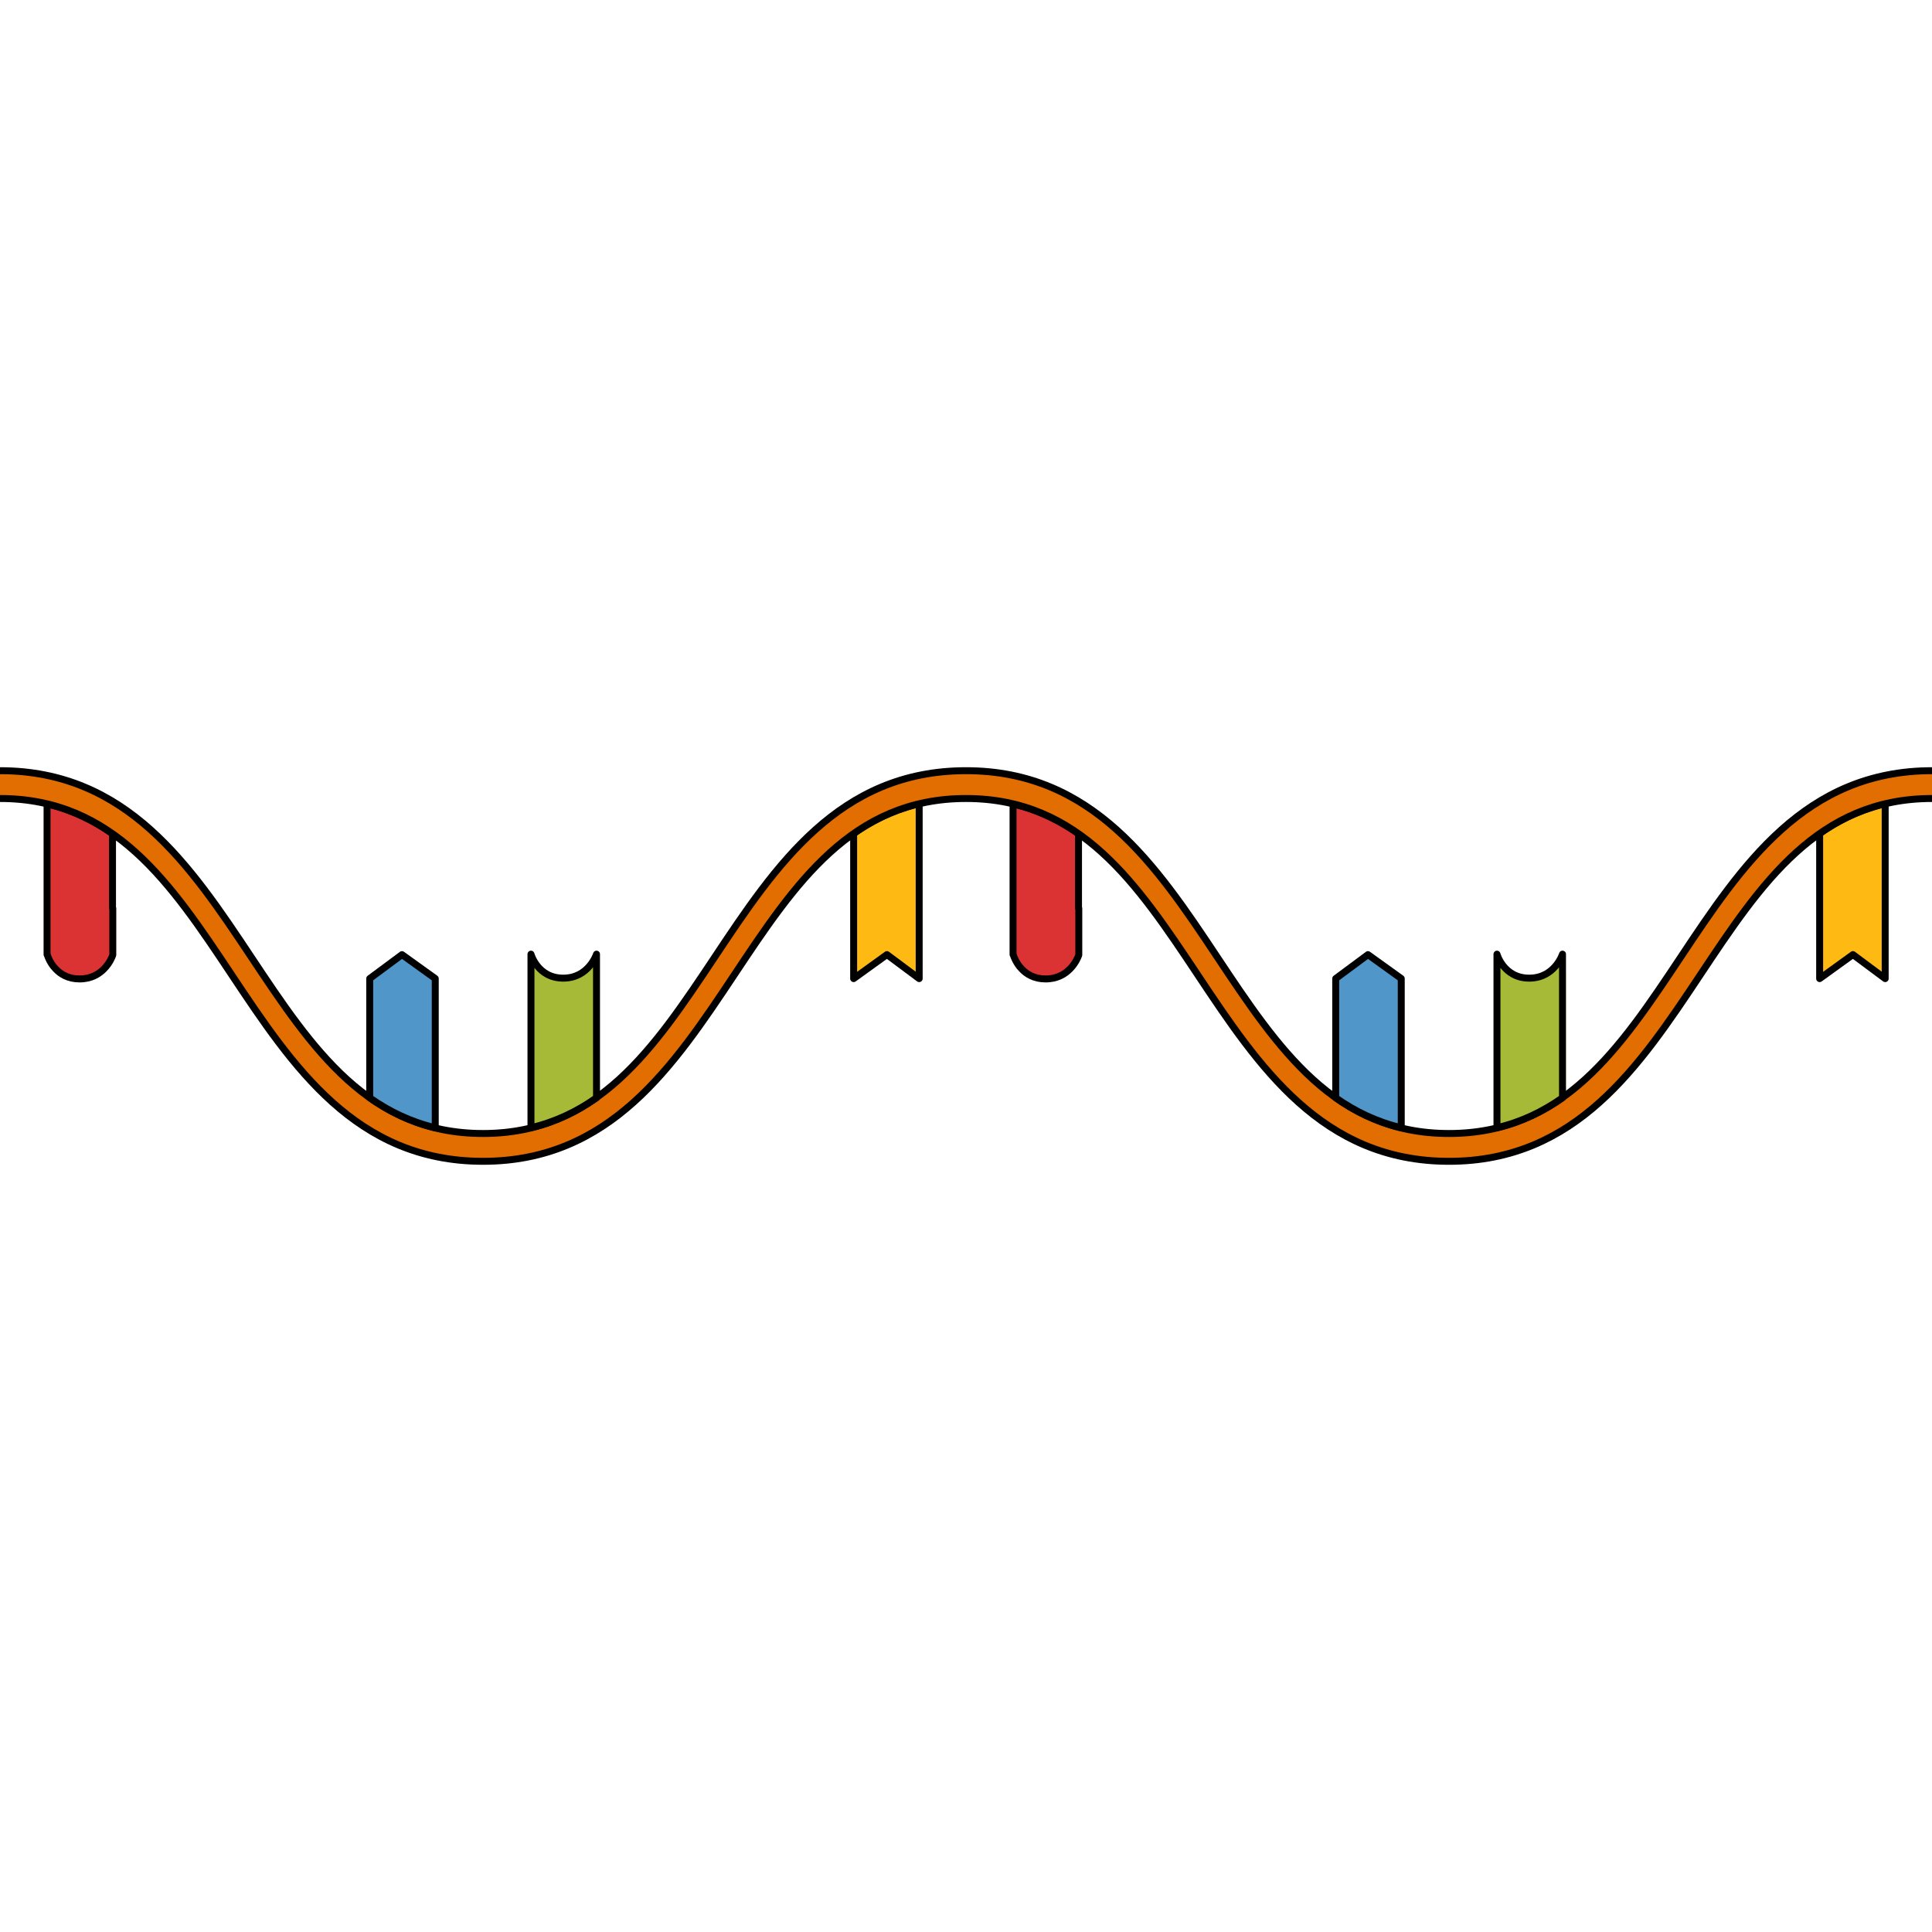 <?xml version="1.0" encoding="utf-8"?>
<!-- Created by: Science Figures, www.sciencefigures.org, Generator: Science Figures Editor -->
<!DOCTYPE svg PUBLIC "-//W3C//DTD SVG 1.1//EN" "http://www.w3.org/Graphics/SVG/1.1/DTD/svg11.dtd">
<svg version="1.1" id="Layer_1" xmlns="http://www.w3.org/2000/svg" xmlns:xlink="http://www.w3.org/1999/xlink" 
	 width="800px" height="800px" viewBox="0 0 208.414 42.888" enable-background="new 0 0 208.414 42.888"
	 xml:space="preserve">
<g>
	<g>
		<g>
			
				<path fill="#DB3333" stroke="#000000" stroke-width="0.75" stroke-linecap="round" stroke-linejoin="round" stroke-miterlimit="10" d="
				M12.167,15.219v5.03c0,0-0.01,0.02-0.02,0.06c-0.14,0.39-1.05,2.531-3.561,2.531c-1.239,0-2.06-0.521-2.59-1.091
				c-0.16-0.16-0.29-0.33-0.39-0.48s-0.18-0.29-0.25-0.42c-0.18-0.35-0.25-0.6-0.25-0.6v-0.04h-0.03c0-14.43,0-3.145,0-16.245
				c2.641,0.62,4.96,1.74,7.061,3.21c0,6.63,0,2.185,0,8.045H12.167z"/>
		</g>
		<g>
			
				<path fill="#FEB913" stroke="#000000" stroke-width="0.75" stroke-linecap="round" stroke-linejoin="round" stroke-miterlimit="10" d="
				M99.157,3.929c0,13.28,0,4.415,0,18.875l-3.479-2.591l-3.591,2.591c0-13.061,0-7.056,0-15.656
				C94.188,5.669,96.508,4.549,99.157,3.929z"/>
		</g>
		<g>
			<g>
				<path fill="#E26D00" d="M104.207,0.375c-13.721,0-20.538,10.242-27.131,20.147c-6.501,9.766-12.642,18.991-24.973,18.991
					s-18.472-9.225-24.973-18.991C20.538,10.617,13.721,0.375,0,0.375v3c12.334,0,18.476,9.226,24.977,18.993
					c6.593,9.903,13.409,20.145,27.127,20.145S72.638,32.271,79.23,22.368c6.501-9.768,12.643-18.993,24.977-18.993V0.375z"/>
			</g>
			<path id="changecolor_22_" fill="#E26D00" d="M104.207,0.375c-13.721,0-20.538,10.242-27.131,20.147
				c-6.501,9.766-12.642,18.991-24.973,18.991s-18.472-9.225-24.973-18.991C20.538,10.617,13.721,0.375,0,0.375v3
				c12.334,0,18.476,9.226,24.977,18.993c6.593,9.903,13.409,20.145,27.127,20.145S72.638,32.271,79.23,22.368
				c6.501-9.768,12.643-18.993,24.977-18.993V0.375z"/>
			<g>
				<path fill="none" stroke="#000000" stroke-width="0.75" stroke-linejoin="round" stroke-miterlimit="10" d="M0,3.375
					c12.334,0,18.476,9.226,24.977,18.993c6.593,9.903,13.409,20.145,27.127,20.145S72.638,32.271,79.23,22.368
					c6.501-9.768,12.643-18.993,24.977-18.993"/>
				<path fill="none" stroke="#000000" stroke-width="0.75" stroke-linejoin="round" stroke-miterlimit="10" d="M104.207,0.375
					c-13.721,0-20.538,10.242-27.131,20.147c-6.501,9.766-12.642,18.991-24.973,18.991s-18.472-9.225-24.973-18.991
					C20.538,10.617,13.721,0.375,0,0.375"/>
			</g>
		</g>
		<g>
			<g>
				
					<path fill="none" stroke="#000000" stroke-width="0.75" stroke-linecap="round" stroke-linejoin="round" stroke-miterlimit="10" d="
					M60.361,21.202"/>
			</g>
		</g>
		<g>
			
				<path fill="#5096C9" stroke="#000000" stroke-width="0.75" stroke-linecap="round" stroke-linejoin="round" stroke-miterlimit="10" d="
				M46.953,22.797c0,14.399,0,3.107,0,16.097c-2.649-0.63-4.97-1.75-7.07-3.229c0-7.83,0,0.122,0-12.867l3.48-2.581L46.953,22.797z"
				/>
		</g>
		<g>
			<g>
				
					<path fill="#A6BA38" stroke="#000000" stroke-width="0.75" stroke-linecap="round" stroke-linejoin="round" stroke-miterlimit="10" d="
					M64.348,20.166c0,13.01,0,7.037,0,15.498c-2.101,1.479-4.42,2.6-7.07,3.229c0-13.149,0-4.298,0-18.728c0,0,0.72,2.59,3.48,2.59
					C63.518,22.756,64.348,20.166,64.348,20.166z"/>
			</g>
		</g>
	</g>
	<g>
		<g>
			
				<path fill="#DB3333" stroke="#000000" stroke-width="0.75" stroke-linecap="round" stroke-linejoin="round" stroke-miterlimit="10" d="
				M116.374,15.219v5.03c0,0-0.01,0.02-0.02,0.06c-0.14,0.39-1.05,2.531-3.561,2.531c-1.239,0-2.06-0.521-2.59-1.091
				c-0.16-0.16-0.29-0.33-0.39-0.48s-0.18-0.29-0.25-0.42c-0.18-0.35-0.25-0.6-0.25-0.6v-0.04h-0.03c0-14.43,0-3.145,0-16.245
				c2.641,0.62,4.96,1.74,7.061,3.21c0,6.63,0,2.185,0,8.045H116.374z"/>
		</g>
		<g>
			
				<path fill="#FEB913" stroke="#000000" stroke-width="0.75" stroke-linecap="round" stroke-linejoin="round" stroke-miterlimit="10" d="
				M203.364,3.929c0,13.28,0,4.415,0,18.875l-3.479-2.591l-3.591,2.591c0-13.061,0-7.056,0-15.656
				C198.395,5.669,200.715,4.549,203.364,3.929z"/>
		</g>
		<g>
			<g>
				<path fill="#E26D00" d="M208.414,0.375c-13.721,0-20.538,10.242-27.131,20.147c-6.501,9.766-12.642,18.991-24.973,18.991
					s-18.472-9.225-24.973-18.991c-6.593-9.905-13.41-20.147-27.131-20.147v3c12.334,0,18.476,9.226,24.977,18.993
					c6.593,9.903,13.409,20.145,27.127,20.145s20.534-10.241,27.127-20.145c6.501-9.768,12.643-18.993,24.977-18.993V0.375z"/>
			</g>
			<path id="changecolor_21_" fill="#E26D00" d="M208.414,0.375c-13.721,0-20.538,10.242-27.131,20.147
				c-6.501,9.766-12.642,18.991-24.973,18.991s-18.472-9.225-24.973-18.991c-6.593-9.905-13.41-20.147-27.131-20.147v3
				c12.334,0,18.476,9.226,24.977,18.993c6.593,9.903,13.409,20.145,27.127,20.145s20.534-10.241,27.127-20.145
				c6.501-9.768,12.643-18.993,24.977-18.993V0.375z"/>
			<g>
				<path fill="none" stroke="#000000" stroke-width="0.75" stroke-linejoin="round" stroke-miterlimit="10" d="M104.207,3.375
					c12.334,0,18.476,9.226,24.977,18.993c6.593,9.903,13.409,20.145,27.127,20.145s20.534-10.241,27.127-20.145
					c6.501-9.768,12.643-18.993,24.977-18.993"/>
				<path fill="none" stroke="#000000" stroke-width="0.75" stroke-linejoin="round" stroke-miterlimit="10" d="M208.414,0.375
					c-13.721,0-20.538,10.242-27.131,20.147c-6.501,9.766-12.642,18.991-24.973,18.991s-18.472-9.225-24.973-18.991
					c-6.593-9.905-13.41-20.147-27.131-20.147"/>
			</g>
		</g>
		<g>
			<g>
				
					<path fill="none" stroke="#000000" stroke-width="0.75" stroke-linecap="round" stroke-linejoin="round" stroke-miterlimit="10" d="
					M164.568,21.202"/>
			</g>
		</g>
		<g>
			
				<path fill="#5096C9" stroke="#000000" stroke-width="0.75" stroke-linecap="round" stroke-linejoin="round" stroke-miterlimit="10" d="
				M151.16,22.797c0,14.399,0,3.107,0,16.097c-2.649-0.63-4.97-1.75-7.07-3.229c0-7.83,0,0.122,0-12.867l3.48-2.581L151.16,22.797z"
				/>
		</g>
		<g>
			<g>
				
					<path fill="#A6BA38" stroke="#000000" stroke-width="0.75" stroke-linecap="round" stroke-linejoin="round" stroke-miterlimit="10" d="
					M168.555,20.166c0,13.01,0,7.037,0,15.498c-2.101,1.479-4.42,2.6-7.07,3.229c0-13.149,0-4.298,0-18.728c0,0,0.72,2.59,3.48,2.59
					C167.725,22.756,168.555,20.166,168.555,20.166z"/>
			</g>
		</g>
	</g>
</g>
</svg>
